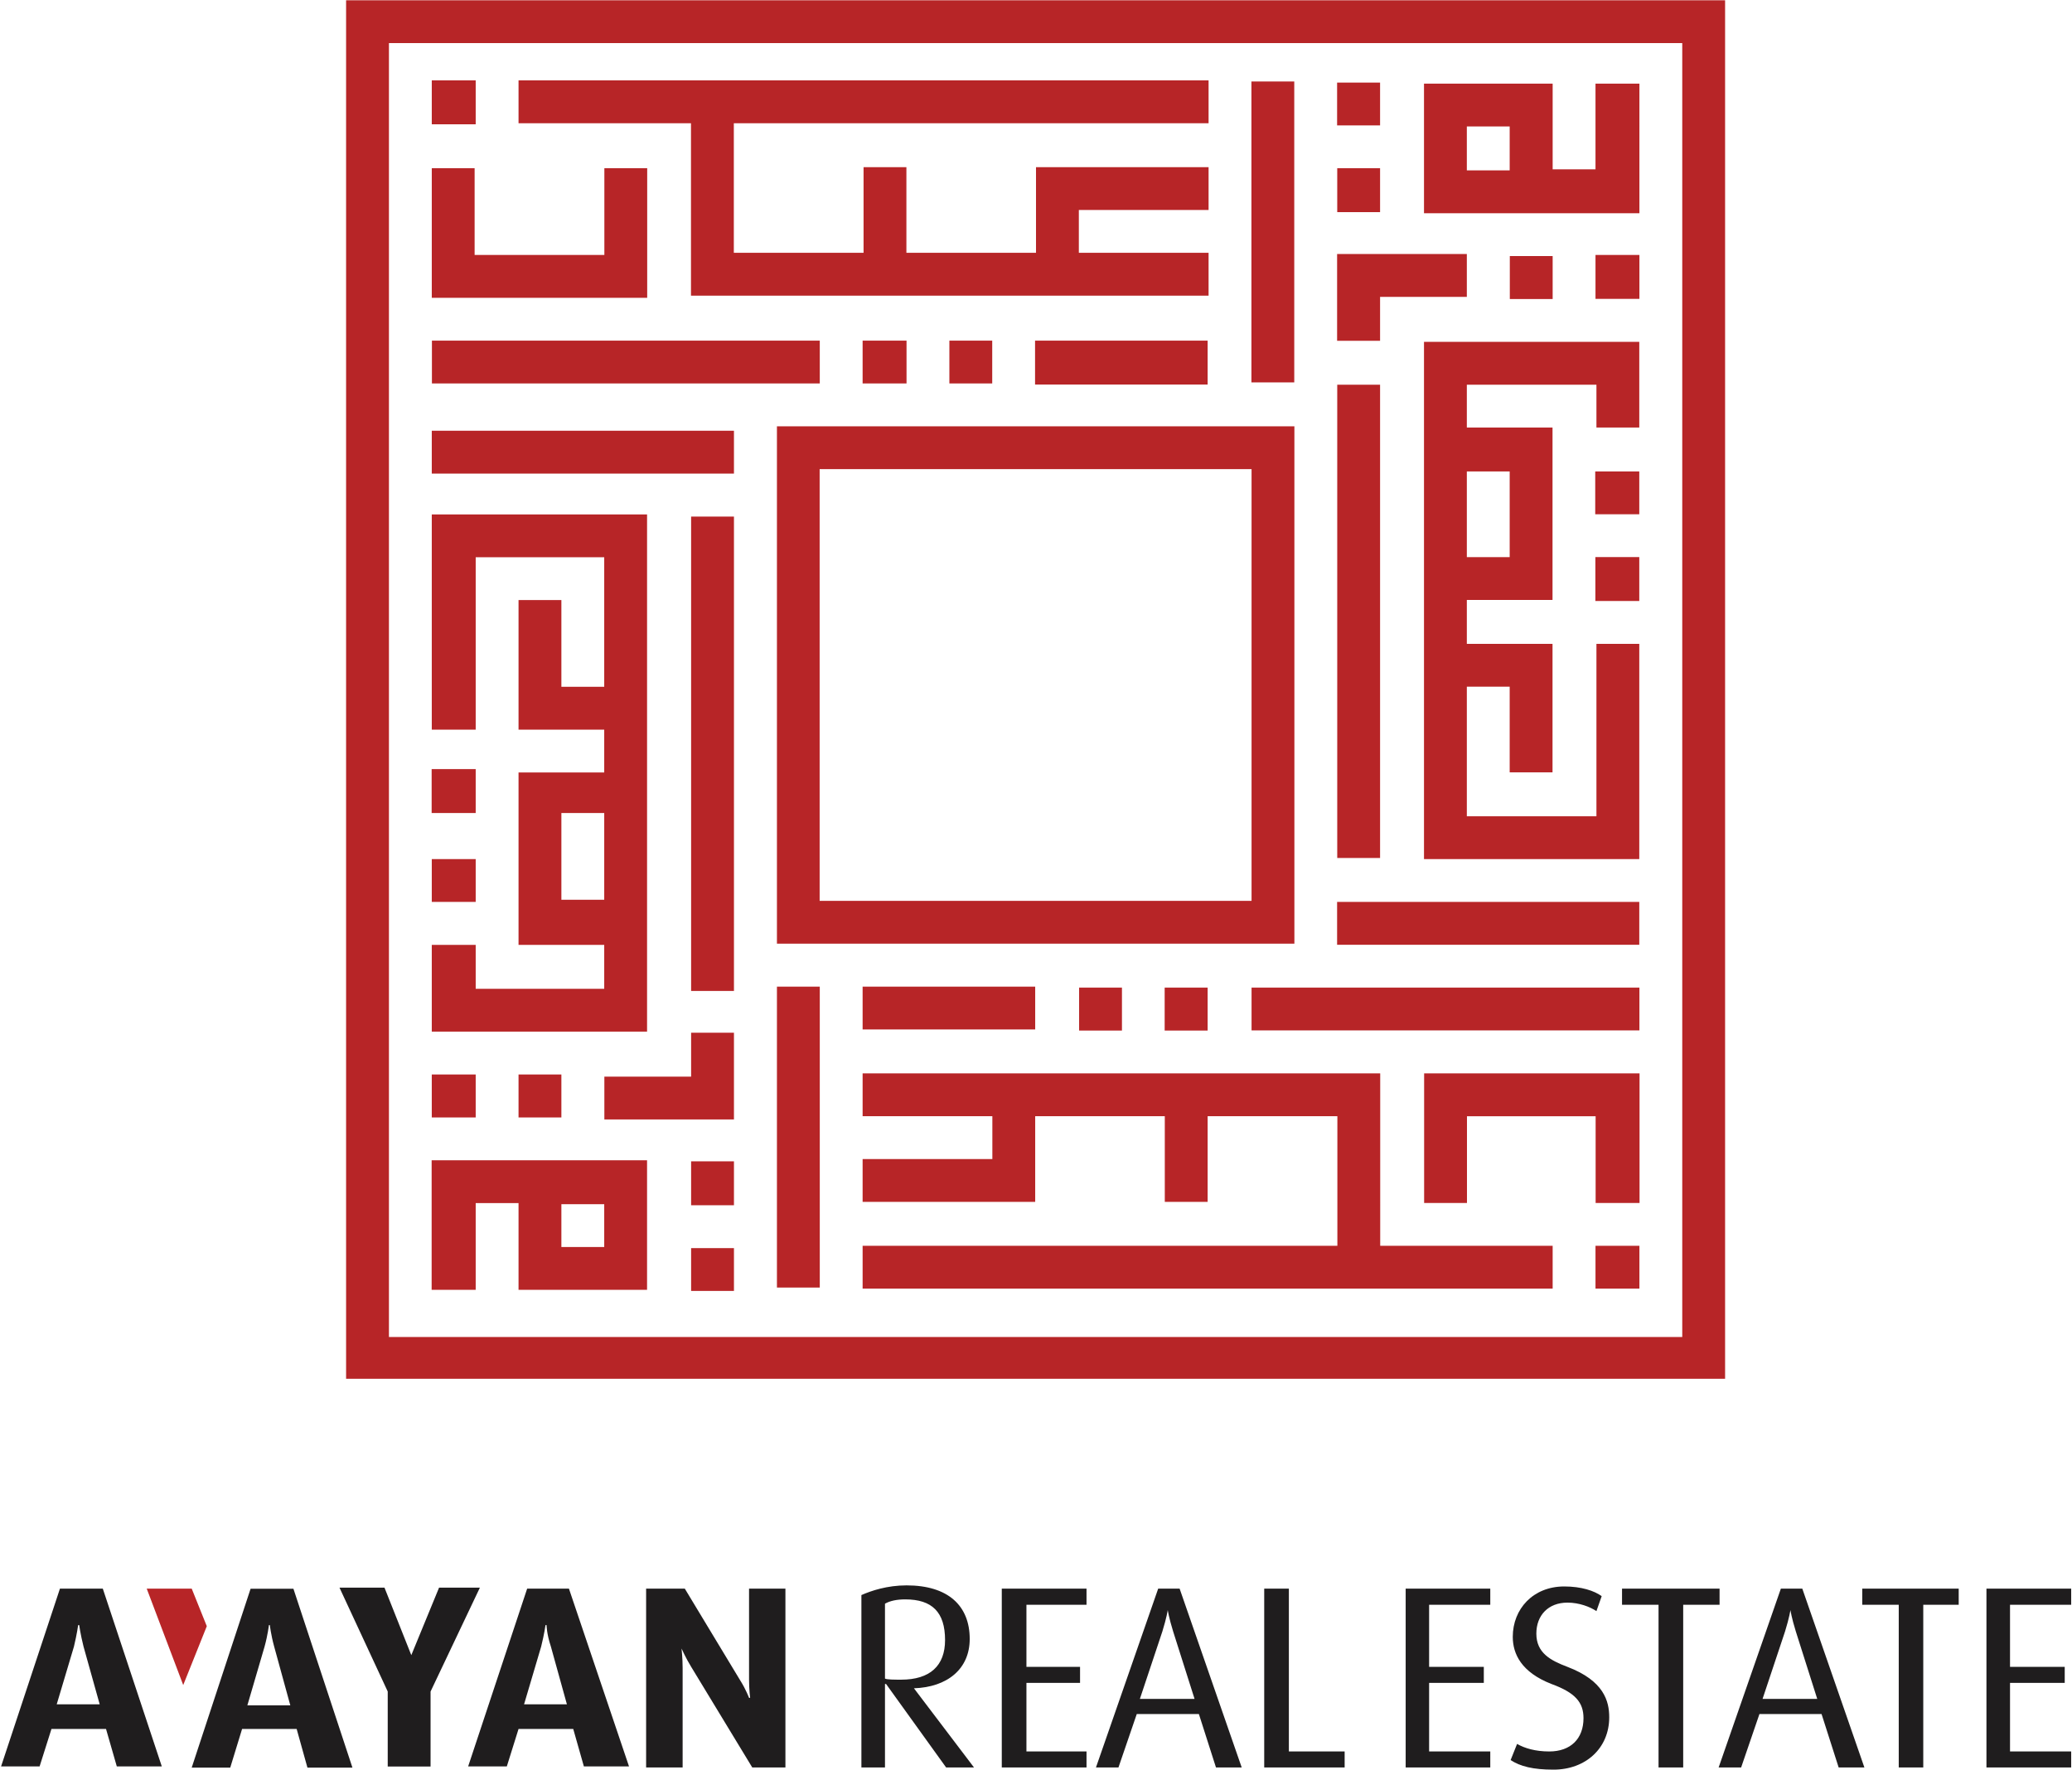 <svg version="1.2" xmlns="http://www.w3.org/2000/svg" viewBox="0 0 1538 1314" width="1538" height="1314">
	<title>REAL ESTATE REPORT FIRST HALF-2024_en-1-pdf-svg</title>
	<defs>
		<clipPath clipPathUnits="userSpaceOnUse" id="cp1">
			<path d="m2358.22-718.66v13390.84h-9472.75v-13390.84z"/>
		</clipPath>
	</defs>
	<style>
		.s0 { fill: #b72527 } 
		.s1 { fill: #1f1d1e } 
	</style>
	<g id="Clip-Path: Page 1" clip-path="url(#cp1)">
		<g id="Page 1">
			<path id="Path 17" fill-rule="evenodd" class="s0" d="m256.9 0.2h1023.6v1023.4h-1023.6zm31.8 31.8v960.6h960v-960.6zm256.1 287.8v31.8h-224.3v-31.8zm0 63.7v352.2h-31.8v-352.2zm-31.8 383.2h31.8v64.4h-96.2v-31.8h64.4zm31.8 159.9v31.8h-31.8v-31.8zm0-64.4v32.6h-31.8v-32.6zm-128.1-64.5v31.9h-31.8v-31.9zm-63.6 0v31.9h-32.6v-31.9zm0 159.9h-32.7v-96.2h159.9v96.2h-95.4v-64.4h-31.8zm63.6-63.6v31.8h31.8v-31.8zm63.6-128.1h-159.8v-64.4h32.6v32.6h95.4v-32.6h-63.6v-128h63.6v-31.8h-63.6v-96.2h31.8v64.4h31.8v-96.2h-95.4v128h-32.6v-159.8h159.8zm-127.2-128.1v31.8h-32.6v-31.8zm863.7-384v63.6h-31.8v-31.8h-96.2v31.8h63.6v32.6h-63.6v63.6h31.8v-63.6h31.8v95.4h-63.6v32.6h63.6v95.4h-31.8v-63.6h-31.8v96.2h96.2v-128h31.8v159.8h-159.8v-384zm0 96.2v31.8h-32.7v-31.8zm0 63.6v32.6h-32.6v-32.6zm0 256v31.8h-224.3v-31.8zm-192.4-384v351.4h-31.8v-351.4zm0-32.6h-31.9v-64.4h96.3v31.8h-64.4zm0-191.7v31.8h-31.9v-31.8zm0 63.6v32.6h-31.8v-32.6zm128.1 65.2v31.9h-31.8v-31.9zm64.4-31.8h-159.9v-96.2h95.5v63.6h31.8v-63.6h32.6zm-128.1-64.4v32.6h31.8v-32.6zm128.1 95.4v32.6h-32.6v-32.6zm-287.9 543.9h287.9v31.8h-287.9zm-32.6 0v31.9h-31.9v-31.9zm-63.6 0v31.9h-31.8v-31.9zm224.3 63.7h159.9v96.2h-32.6v-64.4h-95.5v64.4h-31.8zm-288.7-32.6h-128.1v-31.8h128.1zm-159.9-31.8v223.4h-31.8v-223.4zm416 192.4h128v31.8h-512.2v-31.8h352.4v-96.2h-96.3v63.6h-31.8v-63.6h-96.2v63.6h-128.1v-31.8h96.3v-31.8h-96.3v-31.8h384.2zm192.4 0v31.8h-32.6v-31.8zm-608.4-672v31.8h-287.9v-31.8zm64.4 0v31.8h-32.6v-31.8zm63.6 0v31.8h-31.8v-31.8zm-256.1-31.8h-159.9v-96.2h31.8v64.4h96.3v-64.4h31.8zm416 31.8v32.6h-128.1v-32.6zm64.4 63.6v384.1h-384.1v-384.1zm-352.4 31.8v320.5h320.6v-320.5zm352.3-287.8v223.4h-31.8v-223.4zm-447.8 31h-128v-31.8h512.2v31.8h-352.4v96.2h96.3v-63.6h31.8v63.6h96.2v-63.6h128.1v31.8h-96.3v31.8h96.3v31.8h-384.2zm-96.2 512.1v64.4h31.8v-64.4zm-63.6-32.6v32.6h-32.7v-32.6zm0-511.3v32.6h-32.6v-32.6z"/>
			<path id="Path 18" fill-rule="evenodd" class="s1" d="m86.7 1311.4l-8-27.8h-40.5l-8.8 27.8h-28.6l43.7-132h31.8l43.8 132zm-24.7-89c-2.4-9.6-3.2-15.9-3.2-15.9h-0.8c0 0-0.8 6.3-3.1 15.9l-12.8 42.9h31.9zm166.2 89.9l-8-28.7h-40.5l-8.8 28.7h-28.6l43.7-132.8h31.8l43.8 132.8zm-24.7-89.9c-2.4-8.7-3.2-15.9-3.2-15.9h-0.7c0 0-0.8 7.2-3.2 15.9l-12.8 43.7h31.9zm116.1 33.4v55.7h-31.8v-55.7l-35.8-77.1h33.4l19.9 50.1 20.6-50.1h30.3z"/>
			<path id="Path 19" fill-rule="evenodd" class="s1" d="m466.9 1311.4l-44.6-132h-31l-43.8 132h28.7l8.7-27.8h40.6l7.9 27.8zm-46.1-46.1h-31.8l12.7-42.9c2.4-9.6 3.2-15.9 3.2-15.9h0.8c0 0 0 6.3 3.2 15.9zm162.2 46.9v-132.8h-27v67.6c0 7.1 0.8 13.5 0.8 13.5h-0.8c0 0-2.4-6.4-6.4-12.7l-41.3-68.4h-28.7v132.8h27.1v-74c0-7.1-0.8-14.3-0.8-14.3 0 0 3.2 7.2 7.1 13.5l45.4 74.8z"/>
			<path id="Path 20" class="s0" d="m108.9 1179.4l27.1 71.6 17.5-43.7-11.2-27.9z"/>
			<path id="Path 21" fill-rule="evenodd" class="s1" d="m702.3 1312.2l-44.6-62h-0.8v62h-17.5v-128c7.2-3.2 19.1-7.2 33.5-7.2 31 0 46.9 15.2 46.9 39.8 0 22.3-16.7 35.8-41.4 36.6l44.6 58.8zm-30.3-124.8q-9.5 0-15.1 3.2v55.6c1.6 0.8 7.2 0.8 12 0.8 21.4 0 32.6-10.3 32.6-29.4 0-20.7-9.6-30.2-29.5-30.2zm71.6 124.8v-132.8h62.9v12h-44.6v46.1h39.8v11.9h-39.8v50.9h44.6v11.9zm159 0l-12.7-39.7h-46.1l-13.6 39.7h-16.7l46.2-132.8h15.9l46.1 132.8zm-31.8-101c-3.2-10.3-4-15.9-4-15.9 0 0-0.8 5.6-4 15.9l-16.7 50.1h40.6zm67.6 101v-132.8h18.3v120.9h41.4v11.9zm105 0v-132.8h62.8v12h-45.4v46.1h40.6v11.9h-40.6v50.9h45.4v11.9zm109.7 1.6c-15.1 0-24.6-2.4-31.8-7.1l4.8-12c5.6 3.2 13.5 5.6 23.9 5.6 15.9 0 25.4-9.5 25.4-24.7 0-11.9-6.3-19-23.8-25.4-22.3-8.7-28.7-22.3-28.7-35 0-20.7 15.1-37.4 38.2-37.4 12.7 0 22.3 3.2 27.8 7.2l-3.9 11.1c-4.8-3.2-12.8-6.3-21.5-6.3-14.3 0-23.1 9.5-23.1 23 0 14.3 10.4 19.9 23.1 24.7 27 10.3 31 25.4 31 37.4 0 23-17.5 38.9-41.4 38.9zm96.3-122.4v120.8h-18.3v-120.8h-27.1v-12h72.4v12z"/>
			<path id="Path 22" fill-rule="evenodd" class="s1" d="m1364.8 1312.2l-12.7-39.7h-46.1l-13.6 39.7h-16.7l46.2-132.8h15.9l46.1 132.8zm-31.8-101c-3.2-10.3-4-15.9-4-15.9 0 0-0.8 5.6-4 15.9l-16.7 50.1h40.6zm94.6-19.8v120.8h-18.2v-120.8h-27.1v-12h71.6v12zm46.9 120.8v-132.8h62.9v12h-45.4v46.1h40.6v11.9h-40.6v50.9h45.4v11.9z"/>
			<g id="&lt;Group&gt;">
			</g>
		</g>
	</g>
</svg>